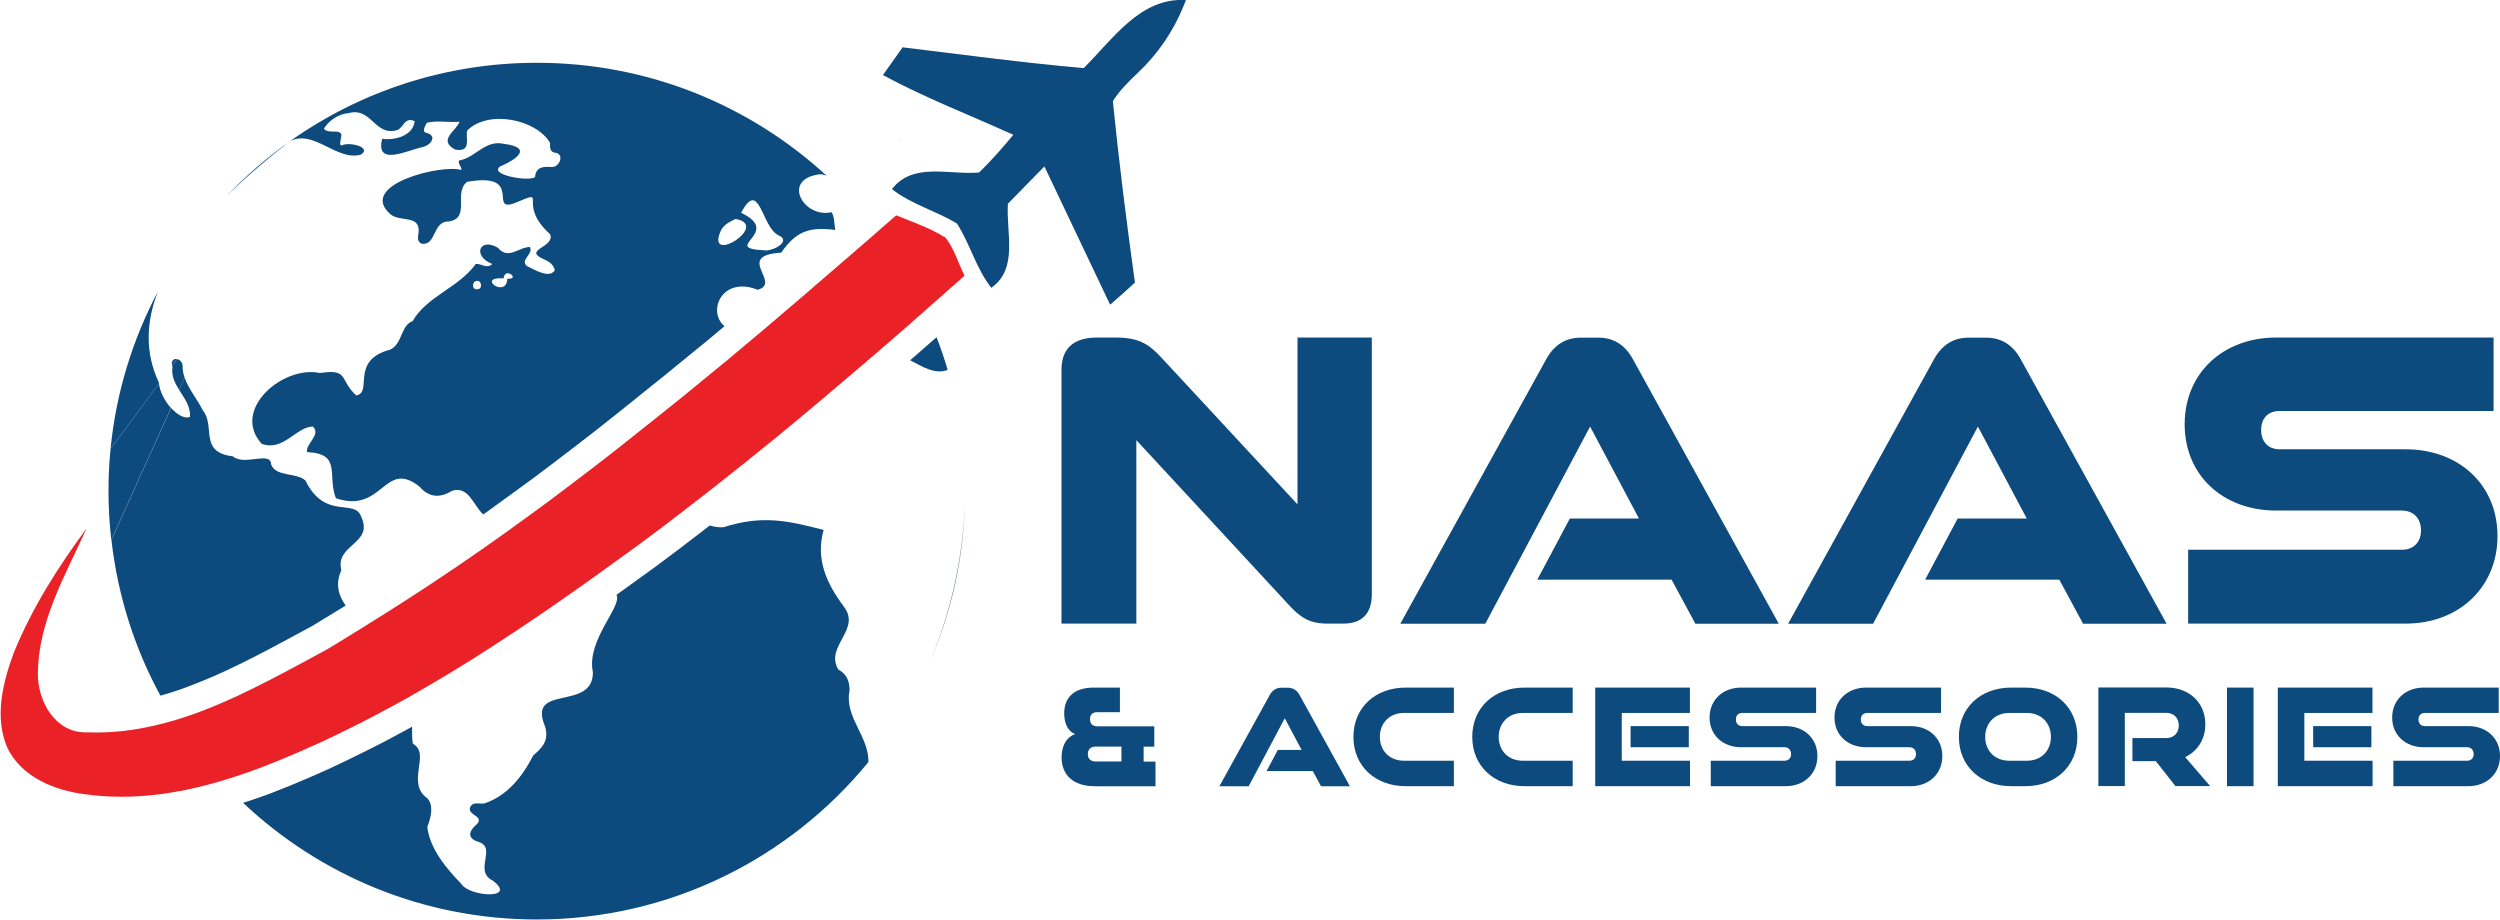 <?xml version="1.0" encoding="UTF-8"?>
<svg id="Layer_2" xmlns="http://www.w3.org/2000/svg" viewBox="0 0 229.75 84.52">
  <defs>
    <style>
      .cls-1 {
        fill: #0d4a7d;
      }

      .cls-2 {
        fill: #ea2127;
      }
    </style>
  </defs>
  <g>
    <path class="cls-2" d="M82.74,13.06c-.08-.11-.15-.22-.23-.32.07.11.15.22.22.33,0,0,0,0,.01,0Z"/>
    <path class="cls-1" d="M81.5,68.86s.03-.03.04-.05c-.01.02-.03.03-.04.05h0Z"/>
    <g>
      <path class="cls-1" d="M99.59,6.26c-5.57-.49-11.1-1.24-16.64-1.91l-1.81,2.55c3.86,2.09,7.98,3.67,11.98,5.49-.98,1.21-2.03,2.36-3.13,3.46-2.69.26-6.09-.99-8.02,1.53,1.8,1.42,4.06,1.99,5.98,3.17,1.2,1.88,1.75,4.12,3.15,5.9,2.53-1.77,1.33-5.14,1.53-7.73l2.67-2.73.68-.69.24.5,1.93,4.06,3.87,8.14c.77-.66,1.53-1.34,2.28-2.03-.77-5.55-1.47-11.11-2.03-16.67.62-.99,1.45-1.8,2.29-2.6,1.83-1.72,3.27-3.82,4.21-6.15.07-.18.15-.36.22-.54-4.2-.28-6.75,3.64-9.4,6.25Z"/>
      <g>
        <path class="cls-1" d="M15.81,33.6l.45-.6c-.28-.06-.55.13-.45.6Z"/>
        <path class="cls-1" d="M20.77,18.07c1.86-1.84,3.87-3.53,5.74-4.99-2.07,1.48-3.99,3.15-5.74,4.99Z"/>
        <path class="cls-1" d="M16.79,63.28c.21-.07.41-.15.62-.23l.13-.05c1.07-.41,2.17-.87,3.37-1.43,1.81-.85,3.58-1.78,5.07-2.58l2.67-1.44c.18-.11.35-.21.53-.32l.44-.27c.57-.34,1.13-.69,1.69-1.03l.46-.28c-.66-.92-.98-1.96-.4-3.25-.61-2.38,2.99-2.41,1.83-4.89-.56-1.77-3.32.36-5.13-3.35-.85-.77-2.71-.3-3.16-1.49,0-1.26-2.48.18-3.5-.73-3.19-.37-1.57-2.81-2.78-4.24-.5-1.03-1.29-1.91-1.66-2.99l-.51,1.12c.49.78,1.07,1.53,1,2.49-.53.18-1.19-.22-1.74-.83l-5.48,12.13c.58,5.13,2.14,9.97,4.5,14.31.61-.17,1.23-.36,1.86-.58l.2-.07Z"/>
        <path class="cls-1" d="M88.7,45.15c0-.05,0-.11,0-.16,0,.17,0,.34,0,.52,0-.12,0-.24,0-.36Z"/>
        <path class="cls-1" d="M78.07,63.61c.03-.92-.19-1.63-1.03-2.08-1.28-2.15,2.17-3.66.49-5.81-1.55-2.08-2.6-4.32-1.84-7.02-3.34-.86-5.64-1.38-9.2-.25-.43.03-.85-.03-1.26-.16-.08.06-.16.12-.23.18l-.48.37c-1.7,1.31-3.02,2.31-4.28,3.24-1.2.87-2.39,1.73-3.59,2.59.59,1.01-2.8,4.17-2.16,7.12,0,3.63-6.07.99-4.4,4.97.39,1.29-.26,1.96-1.08,2.66-1.04,2.02-2.43,3.73-4.51,4.42-.44.06-1.01-.19-1.28.31-.37.8,1.52.84.47,1.71-.74.7-.59,1.25.29,1.51,1.73.55-.51,2.66,1.31,3.56,2.32,1.77-2.2,1.49-2.91.28-1.3-1.33-2.9-3.21-3.11-5.23.36-.88.59-1.98.01-2.61-2.04-1.45.36-4.09-1.34-5.02-.08-.49-.08-1.02-.06-1.57l-.81.44c-1.06.58-1.93,1.04-2.75,1.45-.13.07-.27.13-.4.2l-.24.12c-1.14.57-2.17,1.07-3.16,1.53l-.12.06c-.67.31-1.35.6-2.03.9-1.24.53-2.34.99-3.37,1.38-.21.08-.41.15-.62.23l-.09.03c-.41.15-.82.29-1.23.43-.24.08-.48.16-.72.23,7.05,6.64,16.54,10.72,26.98,10.72,12.29,0,23.27-5.64,30.49-14.47.04-2.35-2.15-4.08-1.76-6.44Z"/>
        <path class="cls-1" d="M88.68,46.21c-.17,5.02-1.28,10.04-3.22,14.6,1.95-4.49,3.08-9.42,3.22-14.6Z"/>
        <path class="cls-1" d="M33.12,14.24c1.17-.72-1.07-1.22-1.66-.89-.4.14-.05-.72-.09-1.01-.22-.49-1.18,0-1.6-.51.38-.67,1.3-1.37,2.22-1.42,2.18-.64,2.4,2.17,4.54,1.54.55-.24.68-1.25,1.58-.81-.15,1.31-1.75,1.78-2.99,1.62-.65,2.6,2.38,1.02,3.71.76.39-.11.9-.38.91-.87-.24-.76-1.27-.04-.51-1.37.89-.23,2.03-.01,3-.09-.23.78-2.07,1.69-.39,2.56,1.56.26.91-1.1,1.09-1.75,1.95-1.96,6.36-1.03,7.62,1.13,0,.37-.05.75.37.89,1.05.05.51,1.4-.25,1.33-.79-.07-1.44.03-1.5.93-.63.43-4.28-.22-3.21-.98,1.46-.62,3.08-1.74.34-2.08-1.65-.38-2.55,1.15-3.9,1.48-.58.05.05.58,0,.93-1.73-.59-9.68,1.36-6.49,4.08.89.71,2.7.02,2.56,1.62-.04.4-.2.85.28,1.07,1.39.18.97-2.09,2.51-2.05,2.02-.32.37-2.64,1.67-3.64,5.34-.94,1.82,3,4.47,1.91,3.16-1.32-.02.05,3.16,2.91.45,1.18-2.41,1.4-.76,2.21.52.24,1.03.45,1.19,1.08-.47.84-1.89-.05-2.57-.37-.66-.56.61-1.08.29-1.75-1.07,0-1.98,1.23-2.95.07-1.7-1-2.38.77-.52,1.49-.51.5-1.01-.07-1.52,0-1.56,2.18-4.49,2.96-5.8,5.25,0,0,0,0,0,0h0c-1.12.4-.9,2.09-2.09,2.63-3.69.98-1.54,3.93-3.09,4.2-1.59-1.43-.62-2.47-3.34-2.06-3.4-.73-8.19,3.38-5.35,6.51,2,.73,3.2-1.6,4.71-1.59.77.79-.7,1.57-.54,2.35,3.23.14,1.82,2.13,2.65,4.24,4.35,1.46,4.43-3.64,7.68-1.07.95,1.08,1.94,1.02,3.01.38,1.49-.45,1.9,1.26,2.84,2.18.13-.09.26-.18.39-.27l.78-.57c1.12-.81,2.24-1.61,3.36-2.44l.6-.45c.44-.33.89-.67,1.33-1l.39-.3c1.22-.92,2.43-1.85,3.63-2.79.21-.16.41-.32.62-.49.18-.14.36-.29.54-.43.34-.27.68-.54,1.02-.81l.62-.5c2.29-1.82,4.33-3.47,6.24-5.05l.53-.43c.2-.16.39-.32.59-.48.51-.43,1.02-.86,1.54-1.29-1.64-1.38-.2-4.65,3.05-3.35,2.27-.63-2.18-3.15,2.16-3.41,1.36-1.93,2.51-2.4,4.97-2.09-.1-.5-.06-1.22-.34-1.63-2.53.59-4.63-2.98-1.18-3.47.22-.04.47.01.74.13-7.01-6.45-16.36-10.39-26.64-10.39-8.44,0-16.25,2.66-22.66,7.18,2.19-1.05,4.27,1.85,6.44,1.27ZM43.48,26.28c-.08-.55.71-.67.72-.08.07.48-.72.54-.72.08ZM46.62,25.61c-.06,1.88-2.92-.2-.34-.03.12-1.12,1.6.14.34.03ZM71.52,21.62c1.3.51-.53,1.54-1.32,1.38-4.06-.2,1.79-1.6-2.09-3.44,1.69-3.23,1.86,1.28,3.41,2.05ZM66.18,21.35c.25-.68.84-.94,1.41-1.23,3.22.55-2.62,4.24-1.41,1.23Z"/>
        <path class="cls-1" d="M14.6,35.15c-1.32-2.8-1.15-5.62-.09-8.35-2.32,4.39-3.84,9.27-4.35,14.45l4.45-6.01s0-.06,0-.08Z"/>
        <path class="cls-1" d="M87.09,33.99c-.3-1.02-.64-2.02-1.02-3l-2.43,2.12c1.12.58,2.32,1.35,3.45.88Z"/>
        <path class="cls-1" d="M16.46,35.83l.51-1.12c-.1-.28-.17-.57-.19-.89.06-.48-.23-.77-.51-.82l-.45.6s.02.08.03.12c-.12.82.22,1.47.61,2.11Z"/>
        <path class="cls-1" d="M10.23,49.62l5.48-12.13c-.58-.64-1.03-1.53-1.1-2.25l-4.45,6.01c-.13,1.29-.19,2.59-.19,3.91,0,1.51.09,3,.26,4.47Z"/>
        <path class="cls-2" d="M86.77,21.77c-1.38-.85-2.92-1.37-4.41-1.98-.57.5-1.14.99-1.71,1.49,0,0,0,0,0,0-.02.02-.04.03-.05.05-.3.26-.6.52-.9.78-.37.33-.75.65-1.12.97-.02.02-.05.04-.07.06-.26.22-.51.44-.76.66-.66.57-1.32,1.14-1.99,1.71-.29.25-.58.5-.87.75-.16.14-.33.28-.49.43-.24.2-.47.41-.71.61-.9.77-1.8,1.54-2.71,2.31-.2.17-.41.35-.61.52-.44.37-.88.74-1.32,1.11-.04.03-.08.07-.12.1-.75.63-1.49,1.26-2.24,1.88-.37.31-.75.61-1.13.92-.32.26-.64.52-.96.79-.7.57-1.4,1.15-2.1,1.72-.46.37-.92.74-1.38,1.1-.61.49-1.22.99-1.84,1.47-.55.44-1.1.88-1.66,1.32-.39.31-.77.62-1.16.92-1.21.95-2.43,1.88-3.66,2.81-.58.44-1.15.87-1.73,1.31-.12.09-.24.18-.36.27-.08.06-.17.13-.25.19-1.01.75-2.03,1.48-3.04,2.21-.12.08-.23.17-.34.25-.21.15-.41.3-.62.45-.05.04-.11.08-.16.11-4.04,2.89-8.18,5.64-12.41,8.26-.15.09-.3.19-.44.28-.04.03-.09.06-.13.08-.78.48-1.56.97-2.34,1.44-.33.2-.65.4-.98.59-.02.01-.04.02-.06.03l-2.7,1.46c-1.7.91-3.44,1.82-5.2,2.65-1.17.55-2.35,1.06-3.54,1.51-.27.1-.54.21-.81.3-.07.03-.14.05-.21.07-.45.16-.9.3-1.36.44-2.63.79-5.35,1.25-8.15,1.13-2.86.09-4.51-2.82-4.49-5.38.02-4.82,2.54-9.08,4.47-13.35-2.62,3.54-5.01,7.31-6.68,11.41-1.01,2.73-1.8,5.88-.62,8.69,1.3,2.75,4.38,3.99,7.24,4.33,4.25.58,8.44-.04,12.5-1.25.64-.19,1.28-.39,1.91-.61.39-.13.79-.27,1.18-.42.23-.08.45-.16.67-.25,1.1-.42,2.19-.87,3.27-1.34.66-.29,1.32-.58,1.98-.88.04-.02.08-.04.11-.05,1.04-.48,2.06-.98,3.08-1.49.21-.1.42-.21.62-.31.9-.46,1.8-.94,2.69-1.42.27-.15.54-.3.81-.44.2-.11.4-.22.6-.33.26-.15.52-.3.78-.45,2.31-1.31,4.57-2.69,6.81-4.13,1.88-1.21,3.74-2.45,5.59-3.72.14-.09.27-.19.4-.28,1.23-.85,2.45-1.71,3.67-2.58.04-.03.08-.06.11-.08,1.37-.98,2.74-1.97,4.1-2.96,1.43-1.05,2.84-2.13,4.24-3.21.02-.02.04-.03.06-.05.51-.39,1.02-.78,1.52-1.17.5-.39.99-.78,1.49-1.17,1.61-1.27,3.22-2.55,4.81-3.85.2-.16.39-.32.59-.48,2.62-2.15,5.21-4.34,7.78-6.54.4-.34.79-.68,1.19-1.02.34-.29.68-.58,1.01-.87.35-.31.71-.62,1.06-.92.39-.34.78-.67,1.16-1.01.23-.2.45-.4.67-.59.05-.05.1-.09.16-.14.14-.12.28-.25.42-.37.04-.04.09-.08.13-.12,1.2-1.05,2.39-2.1,3.58-3.16-.6-1.19-.95-2.56-1.83-3.59Z"/>
      </g>
    </g>
  </g>
  <g>
    <g>
      <path class="cls-1" d="M122.02,57.31c-1.9,0-2.67-.69-4.04-2.22l-13.55-14.64v16.86h-6.88v-23.3c0-1.98,1.09-2.99,3.28-2.99h1.7c2.18,0,3.07.61,4.29,1.94l12.42,13.39v-15.33h6.83v23.58c0,1.78-.89,2.71-2.63,2.71h-1.42Z"/>
      <path class="cls-1" d="M155.8,57.31l-2.18-4.04h-12.34l2.99-5.62h6.35l-4.49-8.45-9.63,18.12h-7.81l13.43-24.35c.73-1.29,1.78-1.94,3.15-1.94h1.62c1.38,0,2.43.65,3.15,1.94l13.43,24.35h-7.68Z"/>
      <path class="cls-1" d="M191.43,57.31l-2.18-4.04h-12.33l2.99-5.62h6.35l-4.49-8.45-9.63,18.12h-7.81l13.43-24.35c.73-1.29,1.78-1.94,3.15-1.94h1.62c1.37,0,2.43.65,3.15,1.94l13.43,24.35h-7.68Z"/>
      <path class="cls-1" d="M201.09,57.31v-6.79h19.66c1.01,0,1.74-.65,1.74-1.78s-.73-1.82-1.74-1.82h-11.57c-4.89,0-8.41-3.24-8.41-7.93s3.52-7.97,8.41-7.97h19.98v6.75h-19.66c-1.01,0-1.7.61-1.7,1.74s.69,1.78,1.7,1.78h11.57c4.93,0,8.45,3.28,8.45,7.97s-3.52,8.05-8.45,8.05h-19.98Z"/>
    </g>
    <g>
      <path class="cls-1" d="M100.57,72.25c-1.94,0-3.01-1.03-3.01-2.66,0-1.14.53-1.9,1.24-2.12-.63-.25-1-.96-1-1.9,0-1.35.77-2.38,2.72-2.38h2.4v2.26h-2.08c-.43,0-.67.22-.67.64s.24.66.67.66h5.24v1.87h-.98v1.37h1.09v2.27h-5.62ZM103.06,68.61h-2.38c-.45,0-.71.26-.71.71,0,.42.28.66.72.66h2.37v-1.37Z"/>
      <path class="cls-1" d="M121.4,72.25l-.75-1.39h-4.25l1.03-1.94h2.19l-1.55-2.91-3.32,6.25h-2.69l4.63-8.39c.25-.45.61-.67,1.09-.67h.56c.47,0,.84.22,1.09.67l4.63,8.39h-2.65Z"/>
      <path class="cls-1" d="M129.18,72.25c-2.77,0-4.8-1.83-4.8-4.53s2.02-4.53,4.8-4.53h4.43v2.33h-4.6c-1.27,0-2.2.89-2.2,2.2s.93,2.19,2.2,2.19h4.6v2.34h-4.43Z"/>
      <path class="cls-1" d="M140.1,72.25c-2.77,0-4.8-1.83-4.8-4.53s2.02-4.53,4.8-4.53h4.43v2.33h-4.6c-1.27,0-2.2.89-2.2,2.2s.93,2.19,2.2,2.19h4.6v2.34h-4.43Z"/>
      <path class="cls-1" d="M146.6,72.25v-9.06h8.7v2.33h-6.26v4.39h6.27v2.34h-8.71ZM149.85,68.67v-1.94h5.35v1.94h-5.35Z"/>
      <path class="cls-1" d="M157.22,72.25v-2.34h6.78c.35,0,.6-.22.6-.61s-.25-.63-.6-.63h-3.99c-1.69,0-2.9-1.12-2.9-2.73s1.21-2.75,2.9-2.75h6.89v2.33h-6.78c-.35,0-.59.21-.59.6s.24.61.59.61h3.99c1.7,0,2.91,1.13,2.91,2.75s-1.21,2.77-2.91,2.77h-6.89Z"/>
      <path class="cls-1" d="M168.7,72.25v-2.34h6.78c.35,0,.6-.22.6-.61s-.25-.63-.6-.63h-3.99c-1.69,0-2.9-1.12-2.9-2.73s1.21-2.75,2.9-2.75h6.89v2.33h-6.78c-.35,0-.59.21-.59.6s.24.61.59.61h3.99c1.7,0,2.91,1.13,2.91,2.75s-1.21,2.77-2.91,2.77h-6.89Z"/>
      <path class="cls-1" d="M184.82,72.25c-2.77,0-4.8-1.83-4.8-4.53s2.02-4.53,4.8-4.53h1.31c2.76,0,4.78,1.83,4.78,4.53s-2.02,4.53-4.78,4.53h-1.31ZM186.29,69.91c1.27,0,2.19-.89,2.19-2.19s-.92-2.2-2.19-2.2h-1.65c-1.27,0-2.2.89-2.2,2.2s.92,2.19,2.2,2.19h1.65Z"/>
      <path class="cls-1" d="M199.93,72.25l-1.81-2.3h-2.15v-2.12h3.12c.67,0,1.14-.46,1.14-1.16s-.47-1.16-1.14-1.16h-3.82v6.73h-2.43v-9.06h6.25c2.08,0,3.58,1.37,3.58,3.39,0,1.38-.73,2.47-1.85,3.01l2.29,2.66h-3.18Z"/>
      <path class="cls-1" d="M204.66,72.25v-9.06h2.44v9.06h-2.44Z"/>
      <path class="cls-1" d="M209.33,72.25v-9.06h8.7v2.33h-6.26v4.39h6.27v2.34h-8.71ZM212.58,68.67v-1.94h5.35v1.94h-5.35Z"/>
      <path class="cls-1" d="M219.95,72.25v-2.34h6.78c.35,0,.6-.22.6-.61s-.25-.63-.6-.63h-3.99c-1.69,0-2.9-1.12-2.9-2.73s1.21-2.75,2.9-2.75h6.89v2.33h-6.78c-.35,0-.59.21-.59.6s.24.61.59.61h3.99c1.7,0,2.91,1.13,2.91,2.75s-1.21,2.77-2.91,2.77h-6.89Z"/>
    </g>
  </g>
</svg>
